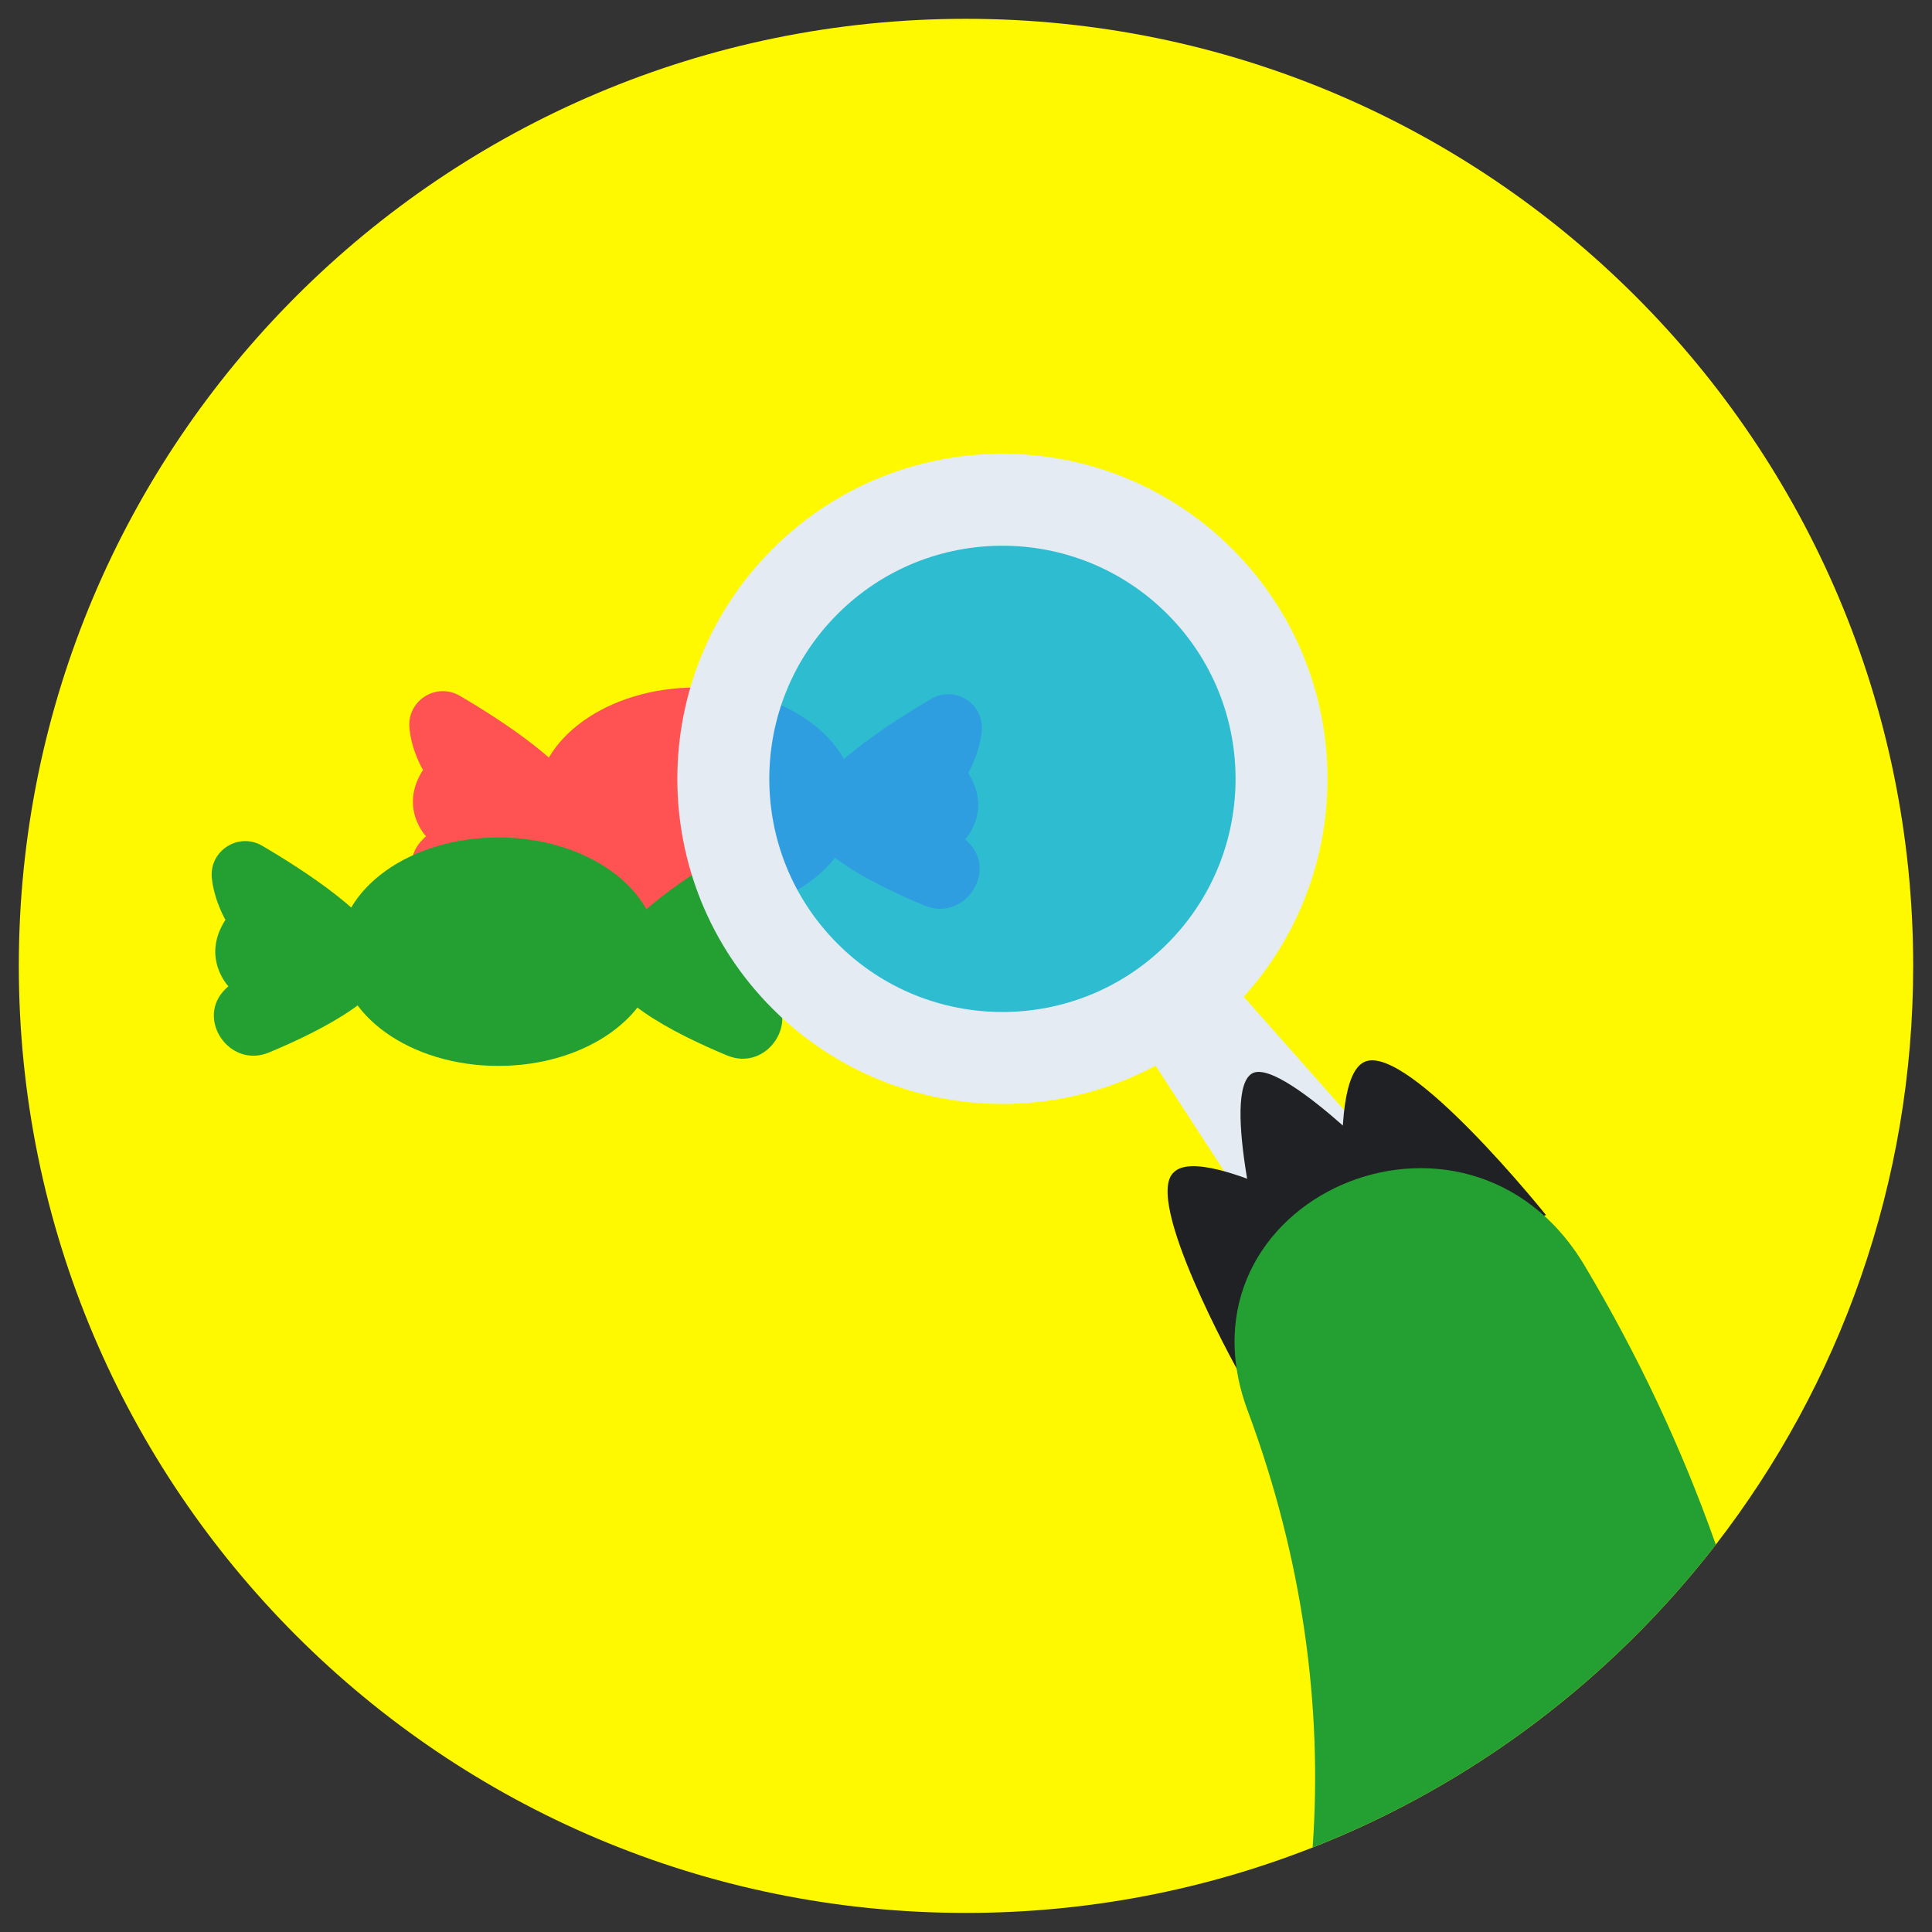 <?xml version="1.0" encoding="utf-8"?>
<!-- Generator: Adobe Illustrator 24.3.0, SVG Export Plug-In . SVG Version: 6.00 Build 0)  -->
<svg version="1.1" id="Layer_1" xmlns="http://www.w3.org/2000/svg" xmlns:xlink="http://www.w3.org/1999/xlink" x="0px" y="0px"
	 viewBox="0 0 708.7 708.7" style="enable-background:new 0 0 708.7 708.7;" xml:space="preserve">
<rect x="0" y="0" width="708.7" height="708.7" fill="#333333" stroke="none"/>
<style type="text/css">
	.st0{fill:#FFF900;}
	.st1{fill:#E4EBF2;}
	.st2{fill:#FF5353;}
	.st3{fill:#24A032;}
	.st4{opacity:0.82;fill-rule:evenodd;clip-rule:evenodd;fill:#00AEFF;enable-background:new    ;}
	.st5{fill:none;stroke:#E4EBF2;stroke-width:33.736;stroke-miterlimit:10;}
	.st6{fill:#202124;}
</style>
<path class="st0" d="M701.8,354.3c0,79.9-27,153.6-72.4,212.3c-38.1,49.2-89.1,88-147.9,111.1c-39.4,15.5-82.3,24-127.1,24
	C162.5,701.8,6.9,546.2,6.9,354.3S162.5,6.9,354.3,6.9S701.8,162.5,701.8,354.3z"/>
<g>
	<path class="st1" d="M448.4,356.8l115.1,129.9c11.9,13.4,10.7,34-2.8,46s-34,10.7-46-2.8c-1.1-1.2-2.1-2.6-2.9-3.9l-94.7-145.5
		c-5.9-9-3.4-21.3,5.7-27.1C431.3,348,442.1,349.6,448.4,356.8z"/>
</g>
<g>
	<ellipse class="st2" cx="255.3" cy="294.1" rx="58.5" ry="41.9"/>
	<path class="st2" d="M150.2,267.1c-1-10,9.7-16.9,18.4-11.9c15.7,9.2,41.6,26,46.2,39.7c4.6,13.7-24.9,28.4-43.7,36.2
		c-14.5,6-27.1-12.6-15.8-23.4c0.3-0.3,0.6-0.6,1-0.9c0,0-10.1-10.5-1.1-24.4C155.2,282.6,151,275.6,150.2,267.1z"/>
	<path class="st2" d="M360.1,268.2c1-10-9.7-16.9-18.4-11.9c-15.7,9.2-41.6,26-46.2,39.7c-4.6,13.7,24.9,28.4,43.7,36.2
		c14.5,6,27.1-12.6,15.8-23.4c-0.3-0.3-0.6-0.6-1-0.9c0,0,10.1-10.5,1.1-24.4C355.1,283.7,359.3,276.7,360.1,268.2z"/>
</g>
<g>
	<ellipse class="st3" cx="182.8" cy="349.1" rx="58.5" ry="41.9"/>
	<path class="st3" d="M77.7,322.1c-1-10,9.7-16.9,18.4-11.9c15.7,9.2,41.6,26,46.2,39.7c4.6,13.7-24.9,28.4-43.7,36.2
		c-14.5,6-27.1-12.6-15.8-23.4c0.3-0.3,0.6-0.6,1-0.9c0,0-10.1-10.5-1.1-24.4C82.8,337.6,78.6,330.6,77.7,322.1z"/>
	<path class="st3" d="M287.7,323.2c1-10-9.7-16.9-18.4-11.9c-15.7,9.2-41.6,26-46.2,39.7c-4.6,13.7,24.9,28.4,43.7,36.2
		c14.5,6,27.1-12.6,15.8-23.4c-0.3-0.3-0.6-0.6-1-0.9c0,0,10.1-10.5,1.1-24.4C282.6,338.7,286.8,331.7,287.7,323.2z"/>
</g>
<ellipse transform="matrix(0.707 -0.707 0.707 0.707 -94.312 343.748)" class="st4" cx="367.8" cy="285.7" rx="102.4" ry="102.4"/>
<ellipse transform="matrix(0.707 -0.707 0.707 0.707 -94.312 343.748)" class="st5" cx="367.8" cy="285.7" rx="102.4" ry="102.4"/>
<path class="st6" d="M502.7,454.3l-48.9,48c0,0-34.6-62.3-23.2-72.3C442,418.7,502.7,454.3,502.7,454.3z"/>
<path class="st6" d="M518.3,437.6L464.3,464c0,0-17.2-64.3-4.7-70.4C471.6,388.3,518.3,437.6,518.3,437.6z"/>
<path class="st6" d="M567.1,445.7l-70.7,28.9c0,0-11.7-78.8,4.4-85.2C516.9,383.1,567.1,445.7,567.1,445.7z"/>
<path class="st3" d="M629.4,566.6c-38.1,49.2-89.1,88-147.9,111.1c3.7-51.7-3.7-106.1-23.7-159.9c-29.4-77.9,80.2-126.2,123.5-53.5
	C600.8,497,616.9,531.2,629.4,566.6z"/>
</svg>
